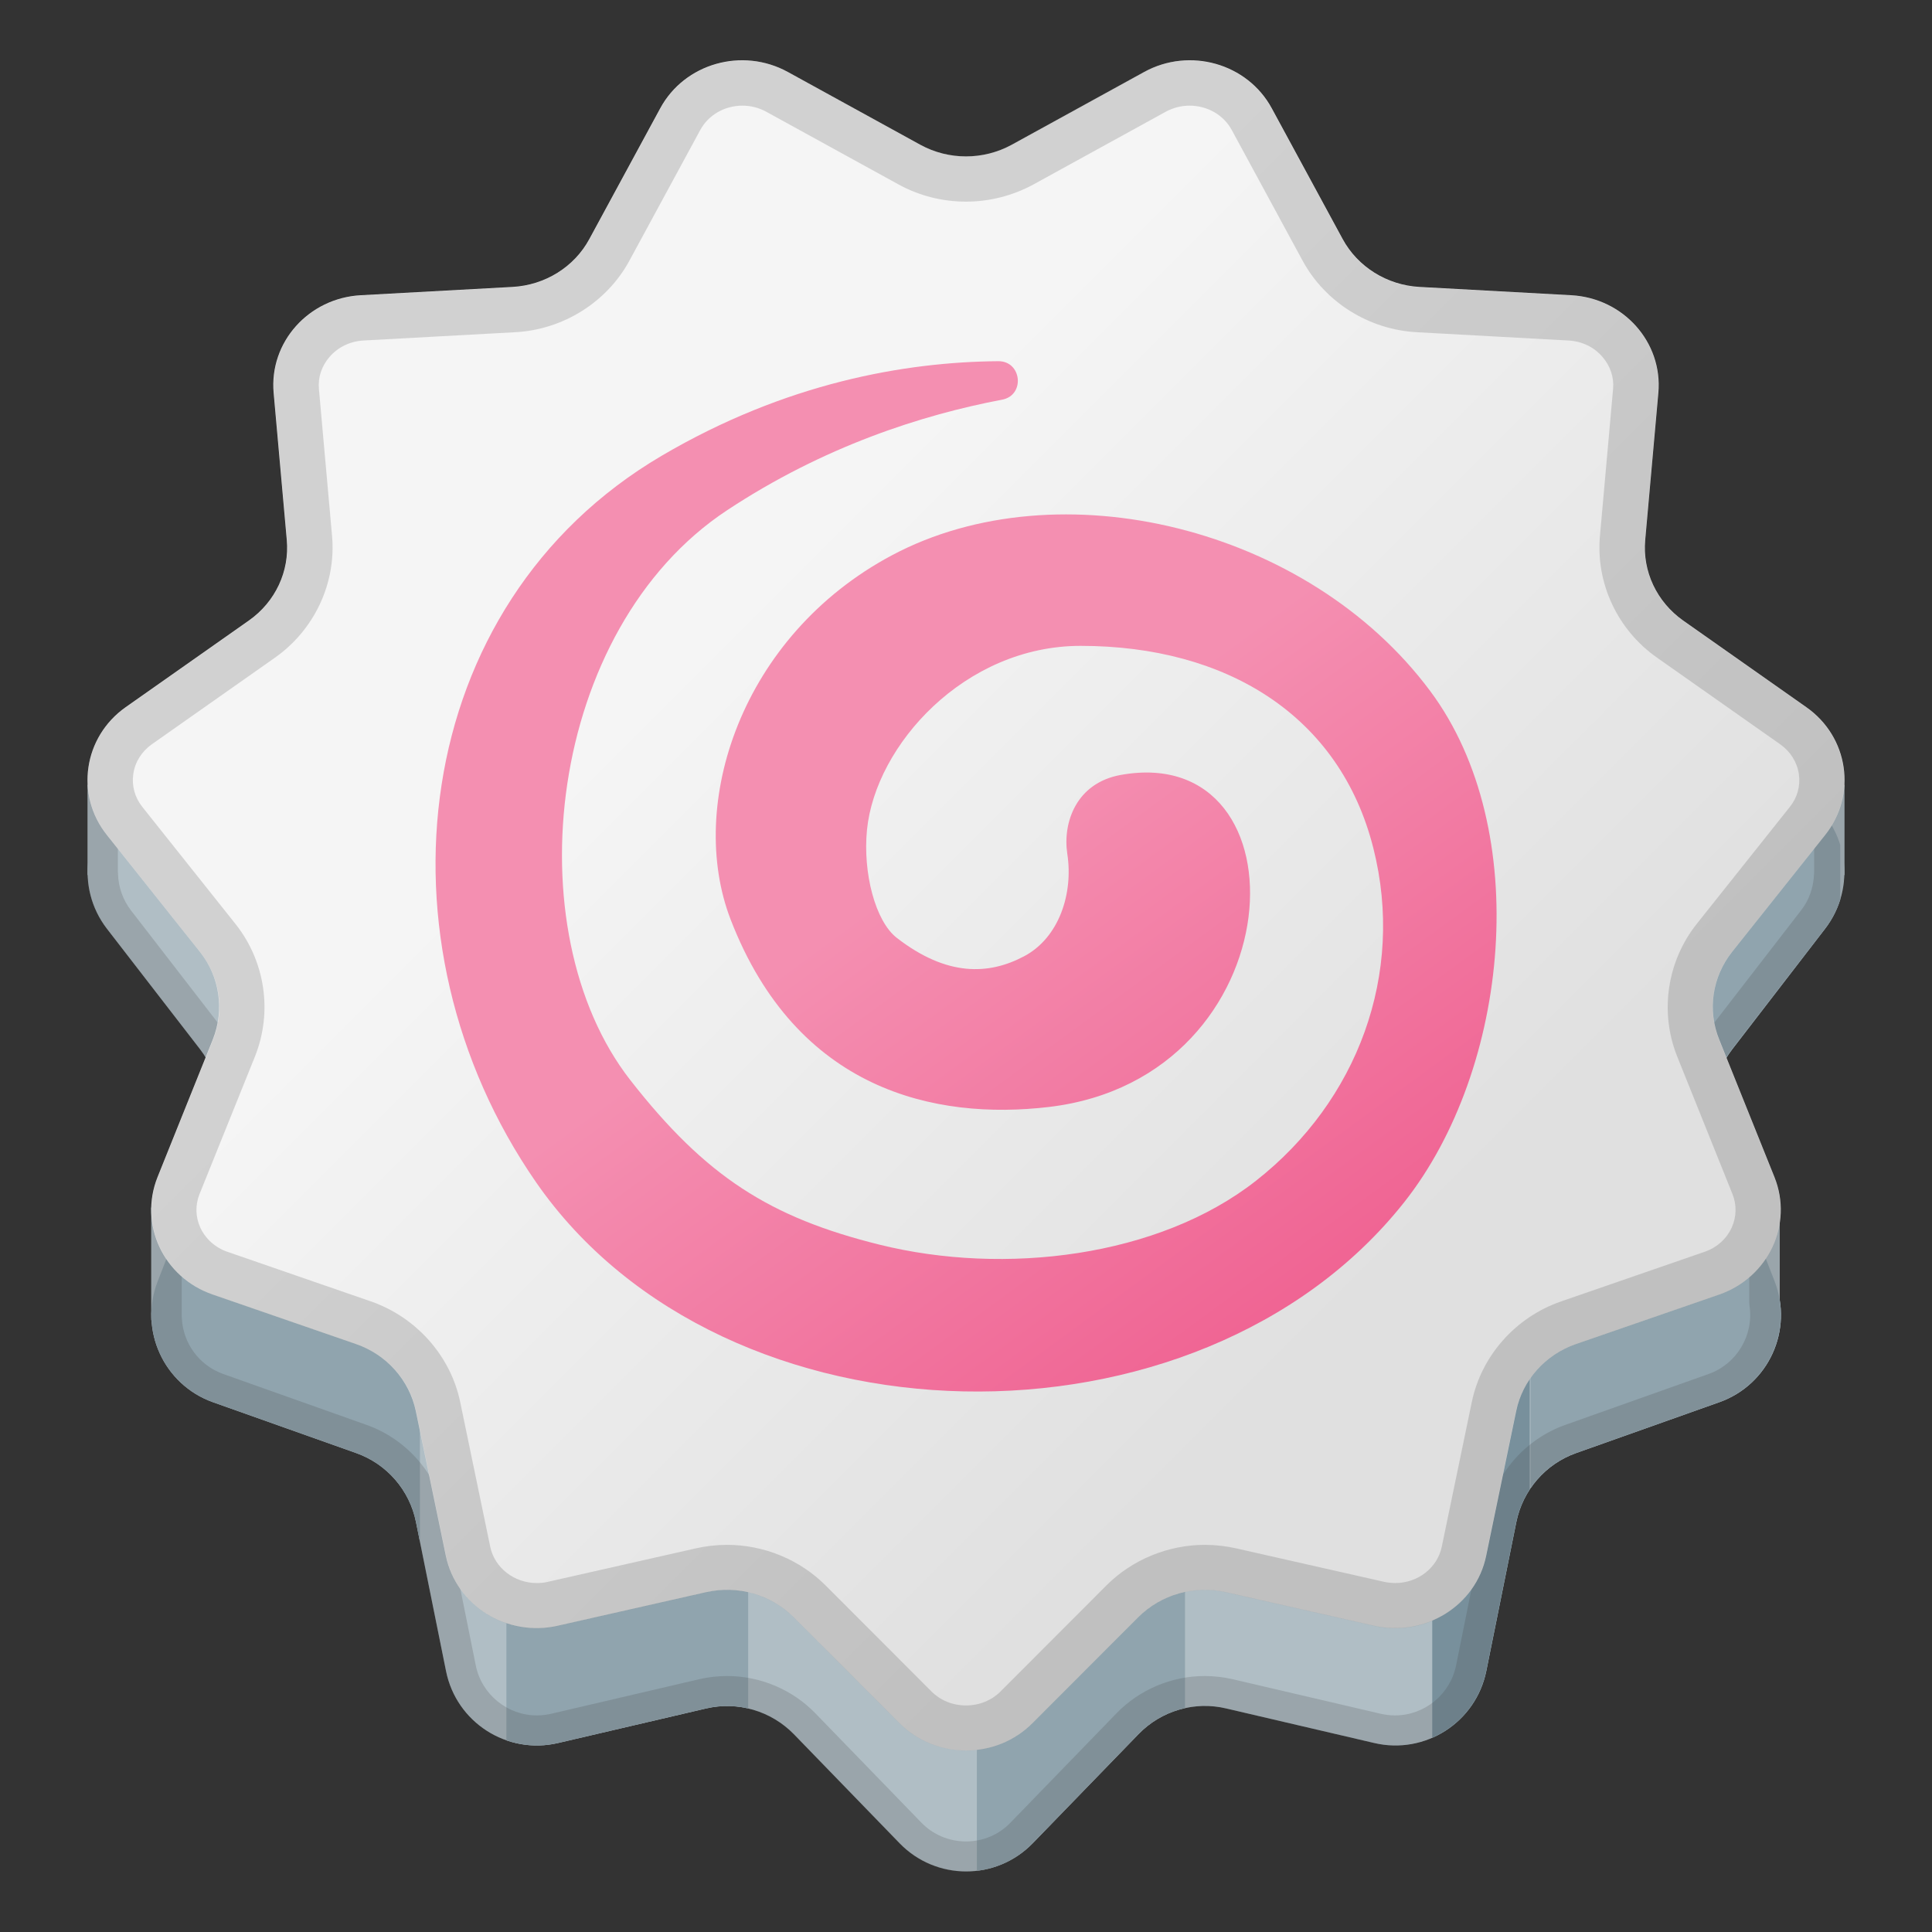 <svg enable-background="new 0 0 128 128" viewBox="0 0 128 128" xmlns="http://www.w3.org/2000/svg" xmlns:xlink="http://www.w3.org/1999/xlink"><rect x="0" y="0" width="128" height="128" fill="#333333" stroke="none"/><path d="m120.91 61.54c2.12-2.74 1.55-6.69-1.25-8.73l-8.16-5.91c-1.75-1.27-2.7-3.36-2.51-5.5l0.01-0.1h-90l0.01 0.1c0.19 2.15-0.77 4.24-2.51 5.5l-8.16 5.91c-2.81 2.03-3.37 5.99-1.25 8.73l6.16 7.97c1.32 1.71 1.65 3.98 0.86 5.99l-3.66 9.38c-1.26 3.23 0.4 6.86 3.66 8.02l9.49 3.37c2.03 0.72 3.54 2.46 3.96 4.57l1.99 9.87c0.68 3.4 4.04 5.56 7.42 4.77l9.81-2.29c2.1-0.49 4.3 0.16 5.81 1.7l7.01 7.23c2.41 2.49 6.4 2.49 8.82 0l7.01-7.23c1.5-1.55 3.71-2.2 5.81-1.7l9.81 2.29c3.37 0.79 6.73-1.37 7.42-4.77l1.99-9.87c0.43-2.11 1.93-3.85 3.96-4.57l9.49-3.37c3.27-1.16 4.92-4.79 3.66-8.02l-3.66-9.38c-0.78-2.01-0.46-4.28 0.86-5.99l6.14-7.97z" fill="#B0BEC5"/><rect x="5.8" y="52" width="3.06" height="5.98" fill="#B0BEC5"/><rect x="119.14" y="52" width="3.06" height="5.98" fill="#B0BEC5"/><rect x="10.02" y="80" width="3.06" height="7.47" fill="#B0BEC5"/><rect x="114.85" y="79.57" width="3.06" height="7.84" fill="#B0BEC5"/><defs><path id="i" d="m120.91 61.54c2.12-2.74 1.55-6.69-1.25-8.73l-8.16-5.91c-1.75-1.27-2.7-3.36-2.51-5.5l0.01-0.1h-90l0.01 0.1c0.19 2.15-0.77 4.24-2.51 5.5l-8.16 5.91c-2.81 2.03-3.37 5.99-1.25 8.73l6.16 7.97c1.32 1.71 1.65 3.98 0.86 5.99l-3.66 9.38c-1.26 3.23 0.4 6.86 3.66 8.02l9.49 3.37c2.03 0.72 3.54 2.46 3.96 4.57l1.99 9.87c0.68 3.4 4.04 5.56 7.42 4.77l9.81-2.29c2.1-0.49 4.3 0.16 5.81 1.7l7.01 7.23c2.41 2.49 6.4 2.49 8.82 0l7.01-7.23c1.5-1.55 3.71-2.2 5.81-1.7l9.81 2.29c3.37 0.79 6.73-1.37 7.42-4.77l1.99-9.87c0.43-2.11 1.93-3.85 3.96-4.57l9.49-3.37c3.27-1.16 4.92-4.79 3.66-8.02l-3.66-9.38c-0.78-2.01-0.46-4.28 0.86-5.99l6.14-7.97z"/></defs><clipPath id="a"><use xlink:href="#i"/></clipPath><rect x="33.55" y="97" width="16.02" height="27.92" clip-path="url(#a)" fill="#90A4AE"/><rect x="10.02" y="76.04" width="17.8" height="27.92" clip-path="url(#a)" fill="#90A4AE"/><rect x="64.72" y="98.59" width="13.79" height="27.92" clip-path="url(#a)" fill="#90A4AE"/><rect x="104.4" y="44.25" width="17.52" height="27.92" clip-path="url(#a)" fill="#90A4AE"/><rect x="94.89" y="83.73" width="6.46" height="33.34" clip-path="url(#a)" fill="#78909C"/><rect x="101.4" y="82.53" width="17.74" height="19.33" clip-path="url(#a)" fill="#90A4AE"/><g opacity=".2"><path d="m107.09 43.3c0.36 2.07 1.51 3.97 3.24 5.22l7.63 5.53c0.35 0.25 0.76 0.38 1.17 0.38 0.31 0 0.62-0.07 0.91-0.22 0.05-0.03 0.1-0.05 0.15-0.08v3.67c0 0.04-0.01 0.08-0.01 0.12-0.03 0.88-0.32 1.71-0.86 2.4l-6.16 7.97c-1.74 2.25-2.18 5.29-1.14 7.94l1.59 4.08c0.3 0.77 1.04 1.27 1.86 1.27h0.42v4.64c0 0.1 0.01 0.2 0.02 0.3 0.29 1.95-0.85 3.85-2.71 4.51l-9.49 3.37c-2.68 0.95-4.69 3.28-5.25 6.06l-1.99 9.87c-0.39 1.93-2.09 3.32-4.05 3.32-0.32 0-0.64-0.04-0.95-0.11l-9.81-2.29c-0.61-0.14-1.23-0.21-1.85-0.21-2.19 0-4.32 0.9-5.84 2.47l-7.01 7.23c-0.77 0.81-1.83 1.26-2.96 1.26s-2.19-0.45-2.97-1.26l-7.01-7.23c-1.52-1.57-3.65-2.47-5.84-2.47-0.62 0-1.25 0.07-1.85 0.21l-9.81 2.29c-0.31 0.07-0.63 0.11-0.95 0.11-1.96 0-3.67-1.4-4.05-3.32l-1.99-9.87c-0.56-2.79-2.57-5.11-5.25-6.06l-9.49-3.37c-1.57-0.56-2.65-2-2.74-3.67 0-0.03 0-0.06-0.01-0.09v-5.27h0.32c0.82 0 1.56-0.51 1.86-1.27l1.76-4.5c1.03-2.65 0.6-5.69-1.14-7.94l-6.16-7.97c-0.53-0.69-0.83-1.52-0.86-2.4 0-0.04 0-0.08-0.01-0.12v-3.67c0.05 0.03 0.1 0.06 0.15 0.08 0.29 0.15 0.6 0.22 0.91 0.22 0.41 0 0.83-0.13 1.17-0.38l7.63-5.53c1.73-1.26 2.89-3.15 3.24-5.22h86.18m1.91-2h-90l0.01 0.1c0.19 2.15-0.77 4.24-2.51 5.5l-7.63 5.53v-0.43h-3.07v5.98h0.01c0.04 1.25 0.45 2.49 1.27 3.56l6.16 7.97c1.32 1.71 1.65 3.98 0.86 5.99l-1.75 4.5h-2.32v7.28 0.06 0.13h0.01c0.14 2.39 1.67 4.58 4.07 5.43l9.49 3.37c2.03 0.72 3.54 2.46 3.96 4.57l1.99 9.87c0.59 2.92 3.16 4.93 6.01 4.93 0.46 0 0.93-0.05 1.4-0.16l9.81-2.29c0.46-0.11 0.93-0.16 1.4-0.16 1.64 0 3.24 0.66 4.41 1.87l7.01 7.23c1.21 1.25 2.81 1.87 4.41 1.87s3.2-0.62 4.41-1.87l7.01-7.23c1.17-1.21 2.77-1.87 4.41-1.87 0.47 0 0.93 0.05 1.4 0.16l9.81 2.29c0.47 0.11 0.94 0.16 1.4 0.16 2.86 0 5.42-2.01 6.01-4.93l1.99-9.87c0.43-2.11 1.93-3.85 3.96-4.57l9.49-3.37c2.82-1 4.44-3.85 4.01-6.69v-6.64h-2.42l-1.59-4.08c-0.78-2.01-0.46-4.28 0.86-5.99l6.16-7.97c0.82-1.06 1.24-2.31 1.27-3.56h0.01v-5.97h-3.06v0.44l-7.63-5.53c-1.75-1.27-2.7-3.36-2.51-5.5l0.01-0.11z" fill="#434343"/></g><linearGradient id="b" x1="29.763" x2="105.01" y1="23.817" y2="99.061" gradientUnits="userSpaceOnUse"><stop stop-color="#F5F5F5" offset=".234"/><stop stop-color="#E0E0E0" offset=".816"/></linearGradient><path d="m67.03 9.59 8.77-4.82c3.02-1.66 6.85-0.57 8.46 2.41l4.69 8.65c1 1.85 2.94 3.06 5.09 3.18l10.06 0.55c3.46 0.19 6.07 3.12 5.77 6.47l-0.87 9.74c-0.19 2.09 0.77 4.11 2.51 5.34l8.16 5.74c2.81 1.97 3.37 5.81 1.25 8.47l-6.16 7.74c-1.32 1.66-1.65 3.86-0.86 5.81l3.66 9.11c1.26 3.13-0.4 6.66-3.66 7.79l-9.49 3.28c-2.03 0.7-3.54 2.39-3.96 4.44l-1.99 9.59c-0.68 3.3-4.04 5.39-7.42 4.63l-9.81-2.22c-2.1-0.48-4.3 0.15-5.81 1.65l-7.01 7.02c-2.41 2.42-6.4 2.42-8.82 0l-7.01-7.02c-1.5-1.5-3.71-2.13-5.81-1.65l-9.81 2.22c-3.37 0.77-6.73-1.33-7.42-4.63l-1.99-9.59c-0.43-2.05-1.93-3.74-3.96-4.44l-9.49-3.28c-3.27-1.13-4.92-4.65-3.66-7.79l3.66-9.11c0.78-1.95 0.46-4.16-0.86-5.81l-6.16-7.74c-2.12-2.66-1.55-6.5 1.25-8.47l8.16-5.74c1.75-1.23 2.7-3.26 2.51-5.34l-0.87-9.74c-0.3-3.35 2.31-6.28 5.77-6.47l10.06-0.55c2.15-0.12 4.09-1.32 5.09-3.18l4.69-8.65c1.61-2.98 5.44-4.07 8.46-2.41l8.77 4.82c1.88 1.03 4.18 1.03 6.06 0z" fill="url(#b)"/><linearGradient id="p" x1="50.627" x2="102.93" y1="42.25" y2="113.7" gradientUnits="userSpaceOnUse"><stop stop-color="#F48FB1" offset=".208"/><stop stop-color="#EC407A" offset="1"/></linearGradient><path d="m67.86 63.35c-2.35 1.25-5.12 1.36-8.44-1.21-1.44-1.11-2.26-4.34-1.98-7.16 0.56-5.61 6.47-12.19 14.15-12.19 9.67 0 17.19 4.62 19.4 13.41 2.1 8.33-1.05 16.75-7.78 22.03-6.45 5.06-16.66 6.29-24.95 4.23-7.25-1.8-11.5-4.5-16.5-10.9-7.74-9.91-5.53-29.87 6.42-37.76 6.39-4.22 12.88-6.31 18.21-7.32 1.54-0.29 1.31-2.56-0.25-2.55-6.18 0.05-14.08 1.43-22.31 6.27-16.76 9.86-19.33 32.21-8.32 48.12 12.46 17.99 43.92 18.54 57.53 1.32 6.97-8.82 8.56-24.66 1.72-33.85-8.09-10.88-24.63-14.88-35.67-9-10 5.33-13.62 16.53-10.68 24.14 4.37 11.3 13.53 13.3 21.08 12.41 16.4-1.94 17.28-24.24 4.77-22-2.96 0.53-3.86 3.16-3.55 5.22 0.41 2.63-0.54 5.56-2.85 6.79z" fill="url(#p)"/><g opacity=".2"><path d="m78.81 7c1.19 0 2.26 0.62 2.8 1.62l4.69 8.65c1.49 2.75 4.39 4.57 7.56 4.74l10.06 0.55c0.89 0.05 1.69 0.43 2.25 1.09 0.52 0.6 0.77 1.35 0.7 2.12l-0.87 9.74c-0.28 3.14 1.17 6.23 3.78 8.06l8.16 5.74c0.68 0.48 1.12 1.18 1.24 1.98 0.11 0.78-0.1 1.55-0.6 2.17l-6.16 7.74c-1.98 2.49-2.48 5.86-1.3 8.8l3.66 9.11c0.29 0.72 0.27 1.51-0.05 2.22-0.35 0.76-0.99 1.33-1.81 1.61l-9.49 3.28c-3.01 1.04-5.28 3.59-5.92 6.67l-1.99 9.59c-0.29 1.39-1.58 2.4-3.08 2.4-0.25 0-0.5-0.03-0.74-0.08l-9.81-2.22c-0.68-0.15-1.37-0.23-2.06-0.23-2.44 0-4.82 0.98-6.53 2.69l-7.01 7.02c-0.6 0.6-1.41 0.93-2.29 0.93s-1.69-0.33-2.29-0.93l-7.01-7.02c-1.71-1.71-4.09-2.69-6.53-2.69-0.69 0-1.39 0.08-2.06 0.23l-9.81 2.22c-0.24 0.06-0.49 0.08-0.74 0.08-1.49 0-2.79-1.01-3.08-2.4l-1.99-9.59c-0.64-3.07-2.91-5.62-5.92-6.67l-9.49-3.28c-0.82-0.28-1.46-0.86-1.81-1.61-0.32-0.71-0.34-1.5-0.05-2.22l3.67-9.11c1.18-2.94 0.69-6.31-1.3-8.8l-6.16-7.74c-0.5-0.63-0.71-1.4-0.6-2.17 0.11-0.79 0.55-1.5 1.23-1.98l8.16-5.74c2.61-1.84 4.06-4.93 3.78-8.06l-0.87-9.74c-0.07-0.77 0.18-1.52 0.7-2.12 0.56-0.65 1.36-1.04 2.25-1.09l10.06-0.55c3.17-0.17 6.07-1.99 7.56-4.74l4.69-8.65c0.54-1 1.61-1.62 2.8-1.62 0.56 0 1.09 0.14 1.57 0.4l8.77 4.82c1.36 0.75 2.91 1.14 4.47 1.14s3.11-0.4 4.47-1.14l8.77-4.82c0.48-0.26 1.02-0.4 1.57-0.4m0-3c-1.02 0-2.06 0.25-3.02 0.77l-8.77 4.82c-0.94 0.52-1.98 0.77-3.03 0.77-1.04 0-2.09-0.26-3.03-0.77l-8.77-4.82c-0.94-0.52-1.98-0.77-3-0.77-2.2 0-4.34 1.15-5.44 3.19l-4.69 8.65c-1 1.85-2.94 3.06-5.09 3.18l-10.06 0.55c-3.46 0.19-6.07 3.12-5.77 6.47l0.87 9.74c0.19 2.09-0.77 4.11-2.51 5.34l-8.16 5.74c-2.81 1.97-3.37 5.81-1.25 8.47l6.16 7.74c1.32 1.66 1.65 3.86 0.86 5.81l-3.66 9.11c-1.26 3.13 0.4 6.66 3.66 7.79l9.49 3.28c2.03 0.7 3.54 2.39 3.96 4.44l1.99 9.59c0.59 2.84 3.16 4.79 6.01 4.79 0.46 0 0.93-0.05 1.4-0.16l9.81-2.22c0.46-0.11 0.93-0.16 1.4-0.16 1.64 0 3.24 0.64 4.41 1.81l7.01 7.02c1.21 1.21 2.81 1.81 4.41 1.81s3.2-0.6 4.41-1.81l7.01-7.02c1.17-1.17 2.77-1.81 4.41-1.81 0.46 0 0.93 0.05 1.4 0.16l9.81 2.22c0.47 0.11 0.94 0.16 1.4 0.16 2.86 0 5.42-1.95 6.01-4.79l1.99-9.59c0.43-2.05 1.93-3.74 3.96-4.44l9.49-3.28c3.27-1.13 4.92-4.65 3.66-7.79l-3.66-9.11c-0.78-1.95-0.46-4.16 0.86-5.81l6.16-7.74c2.12-2.66 1.55-6.5-1.25-8.47l-8.16-5.74c-1.75-1.23-2.7-3.26-2.51-5.34l0.87-9.74c0.3-3.35-2.31-6.28-5.77-6.47l-10.06-0.55c-2.15-0.12-4.09-1.32-5.09-3.18l-4.69-8.65c-1.1-2.04-3.24-3.19-5.44-3.19z" fill="#434343"/></g><g display="none"><g display="inline"><g opacity=".6"><circle cx="64" cy="199.38" r="28" fill="none" opacity=".61" stroke="#010101" stroke-miterlimit="10" stroke-width=".263"/><line x1="84" x2="84" y1="135.38" y2="263.38" fill="none" opacity=".61" stroke="#010101" stroke-miterlimit="10" stroke-width=".25"/><line x1="44" x2="44" y1="135.38" y2="263.38" fill="none" opacity=".61" stroke="#010101" stroke-miterlimit="10" stroke-width=".25"/><line x1="64" x2="64" y1="135.38" y2="263.38" fill="none" opacity=".61" stroke="#010101" stroke-miterlimit="10" stroke-width=".25"/><line x1="128" y1="199.38" y2="199.38" fill="none" opacity=".61" stroke="#010101" stroke-miterlimit="10" stroke-width=".25"/><line x1="128" y1="179.38" y2="179.38" fill="none" opacity=".61" stroke="#010101" stroke-miterlimit="10" stroke-width=".25"/><line x1="128" y1="219.13" y2="219.13" fill="none" opacity=".61" stroke="#010101" stroke-miterlimit="10" stroke-width=".25"/><line x1="128" y1="263.38" y2="135.38" fill="none" opacity=".61" stroke="#010101" stroke-miterlimit="10" stroke-width=".25"/><line x2="128" y1="263.38" y2="135.38" fill="none" opacity=".61" stroke="#010101" stroke-miterlimit="10" stroke-width=".25"/><g opacity=".61"><path d="m64 139.64c32.94 0 59.74 26.8 59.74 59.74s-26.8 59.75-59.74 59.75-59.74-26.8-59.74-59.74 26.8-59.75 59.74-59.75m0-0.26c-33.14 0-60 26.86-60 60s26.86 60 60 60 60-26.86 60-60-26.86-60-60-60z" fill="#010101"/></g><path d="m107.97 251.35h-87.94c-4.42 0-8.03-3.61-8.03-8.03v-87.91c0-4.42 3.61-8.03 8.03-8.03h87.94c4.42 0 8.03 3.61 8.03 8.03v87.91c0 4.42-3.61 8.03-8.03 8.03z" fill="none" opacity=".61" stroke="#010101" stroke-miterlimit="10" stroke-width=".258"/><path d="m100 259.38h-72c-4.4 0-8-3.6-8-8v-104c0-4.4 3.6-8 8-8h72c4.4 0 8 3.6 8 8v104c0 4.4-3.6 8-8 8z" fill="none" opacity=".61" stroke="#010101" stroke-miterlimit="10" stroke-width=".263"/><path d="m113.77 243.38h-99.54c-5.63 0-10.23-4.6-10.23-10.23v-67.48c0-5.63 4.6-10.23 10.23-10.23h99.54c5.63 0 10.23 4.6 10.23 10.23v67.48c0 5.63-4.6 10.23-10.23 10.23z" fill="none" opacity=".61" stroke="#010101" stroke-miterlimit="10" stroke-width=".263"/></g><g opacity=".2"><defs><rect id="g" y="135.38" width="128" height="128" opacity=".2"/></defs><clipPath id="o"><use xlink:href="#g"/></clipPath><g clip-path="url(#o)"><g fill="none" stroke="#010101" stroke-miterlimit="10" stroke-width=".25"><line x1="-28" x2="-28" y1="295.38" y2="103.38"/><line x1="-24" x2="-24" y1="295.38" y2="103.38"/><line x1="-20" x2="-20" y1="295.38" y2="103.38"/><line x1="-16" x2="-16" y1="295.38" y2="103.38"/><line x1="-12" x2="-12" y1="295.38" y2="103.38"/><line x1="-8" x2="-8" y1="295.38" y2="103.38"/><line x1="-4" x2="-4" y1="295.38" y2="103.38"/><line y1="295.38" y2="103.38"/><line x1="4" x2="4" y1="295.38" y2="103.38"/><line x1="8" x2="8" y1="295.38" y2="103.38"/><line x1="12" x2="12" y1="295.38" y2="103.38"/><line x1="16" x2="16" y1="295.38" y2="103.38"/><line x1="20" x2="20" y1="295.38" y2="103.38"/><line x1="24" x2="24" y1="295.38" y2="103.38"/><line x1="28" x2="28" y1="295.38" y2="103.38"/><line x1="32" x2="32" y1="295.38" y2="103.38"/><line x1="36" x2="36" y1="295.38" y2="103.38"/><line x1="40" x2="40" y1="295.38" y2="103.38"/><line x1="44" x2="44" y1="295.38" y2="103.38"/><line x1="48" x2="48" y1="295.38" y2="103.38"/><line x1="52" x2="52" y1="295.38" y2="103.38"/><line x1="56" x2="56" y1="295.38" y2="103.38"/><line x1="60" x2="60" y1="295.38" y2="103.38"/><line x1="64" x2="64" y1="295.38" y2="103.38"/><line x1="68" x2="68" y1="295.38" y2="103.38"/><line x1="72" x2="72" y1="295.38" y2="103.38"/><line x1="76" x2="76" y1="295.38" y2="103.38"/><line x1="80" x2="80" y1="295.38" y2="103.38"/><line x1="84" x2="84" y1="295.38" y2="103.38"/><line x1="88" x2="88" y1="295.38" y2="103.38"/><line x1="92" x2="92" y1="295.38" y2="103.38"/><line x1="96" x2="96" y1="295.38" y2="103.38"/><line x1="100" x2="100" y1="295.38" y2="103.38"/><line x1="104" x2="104" y1="295.38" y2="103.38"/><line x1="108" x2="108" y1="295.38" y2="103.38"/><line x1="112" x2="112" y1="295.38" y2="103.38"/><line x1="116" x2="116" y1="295.38" y2="103.38"/><line x1="120" x2="120" y1="295.38" y2="103.38"/><line x1="124" x2="124" y1="295.38" y2="103.38"/><line x1="128" x2="128" y1="295.38" y2="103.38"/><line x1="132" x2="132" y1="295.38" y2="103.38"/><line x1="136" x2="136" y1="295.38" y2="103.38"/><line x1="137" x2="137" y1="301.43" y2="109.43"/><line x1="144" x2="144" y1="295.38" y2="103.38"/><line x1="148" x2="148" y1="295.38" y2="103.38"/><line x1="152" x2="152" y1="295.38" y2="103.38"/><line x1="156" x2="156" y1="295.38" y2="103.38"/></g><g fill="none" stroke="#010101" stroke-miterlimit="10" stroke-width=".25"><line x1="-32" x2="160" y1="107.38" y2="107.38"/><line x1="-32" x2="160" y1="111.38" y2="111.38"/><line x1="-32" x2="160" y1="115.38" y2="115.38"/><line x1="-32" x2="160" y1="119.38" y2="119.38"/><line x1="-32" x2="160" y1="123.38" y2="123.38"/><line x1="-32" x2="160" y1="127.38" y2="127.38"/><line x1="-32" x2="160" y1="131.38" y2="131.38"/><line x1="-32" x2="160" y1="135.38" y2="135.38"/><line x1="-32" x2="160" y1="139.38" y2="139.38"/><line x1="-32" x2="160" y1="143.38" y2="143.38"/><line x1="-32" x2="160" y1="147.38" y2="147.38"/><line x1="-32" x2="160" y1="151.38" y2="151.38"/><line x1="-32" x2="160" y1="155.38" y2="155.38"/><line x1="-32" x2="160" y1="159.38" y2="159.38"/><line x1="-32" x2="160" y1="163.38" y2="163.38"/><line x1="-32" x2="160" y1="167.38" y2="167.38"/><line x1="-32" x2="160" y1="171.38" y2="171.38"/><line x1="-32" x2="160" y1="175.38" y2="175.38"/><line x1="-32" x2="160" y1="179.38" y2="179.38"/><line x1="-32" x2="160" y1="183.38" y2="183.38"/><line x1="-32" x2="160" y1="187.38" y2="187.38"/><line x1="-32" x2="160" y1="191.38" y2="191.38"/><line x1="-32" x2="160" y1="195.38" y2="195.38"/><line x1="-32" x2="160" y1="199.38" y2="199.38"/><line x1="-32" x2="160" y1="203.38" y2="203.38"/><line x1="-32" x2="160" y1="207.38" y2="207.38"/><line x1="-32" x2="160" y1="211.38" y2="211.38"/><line x1="-32" x2="160" y1="215.38" y2="215.38"/><line x1="-32" x2="160" y1="219.38" y2="219.38"/><line x1="-32" x2="160" y1="223.38" y2="223.38"/><line x1="-32" x2="160" y1="227.38" y2="227.38"/><line x1="-32" x2="160" y1="231.38" y2="231.38"/><line x1="-32" x2="160" y1="235.38" y2="235.38"/><line x1="-32" x2="160" y1="239.38" y2="239.38"/><line x1="-32" x2="160" y1="243.38" y2="243.38"/><line x1="-32" x2="160" y1="247.38" y2="247.38"/><line x1="-32" x2="160" y1="251.38" y2="251.38"/><line x1="-32" x2="160" y1="255.38" y2="255.38"/><line x1="-32" x2="160" y1="259.38" y2="259.38"/><line x1="-32" x2="160" y1="263.38" y2="263.38"/><line x1="-32" x2="160" y1="267.38" y2="267.38"/><line x1="-32" x2="160" y1="271.38" y2="271.38"/><line x1="-32" x2="160" y1="275.38" y2="275.38"/><line x1="-32" x2="160" y1="279.38" y2="279.38"/><line x1="-32" x2="160" y1="283.38" y2="283.38"/><line x1="-32" x2="160" y1="287.38" y2="287.38"/><line x1="-32" x2="160" y1="291.38" y2="291.38"/></g><path d="m159.75 103.63v191.5h-191.5v-191.5h191.5m0.25-0.25h-192v192h192v-192z" fill="#010101"/></g></g><g fill="#EF4438"><rect y="135.38" width="4" height="128" opacity=".3"/><rect x="124" y="135.38" width="4" height="128" opacity=".3"/><rect transform="matrix(-1.837e-16 1 -1 -1.837e-16 201.38 73.383)" x="62" y="77.38" width="4" height="120" opacity=".3"/><rect transform="matrix(-1.837e-16 1 -1 -1.837e-16 325.38 197.38)" x="62" y="201.38" width="4" height="120" opacity=".3"/></g></g><g display="inline"><g opacity=".6"><circle cx="64" cy="64" r="28" fill="none" opacity=".61" stroke="#010101" stroke-miterlimit="10" stroke-width=".263"/><line x1="84" x2="84" y2="128" fill="none" opacity=".61" stroke="#010101" stroke-miterlimit="10" stroke-width=".25"/><line x1="44" x2="44" y2="128" fill="none" opacity=".61" stroke="#010101" stroke-miterlimit="10" stroke-width=".25"/><line x1="64" x2="64" y2="128" fill="none" opacity=".61" stroke="#010101" stroke-miterlimit="10" stroke-width=".25"/><line x1="128" y1="64" y2="64" fill="none" opacity=".61" stroke="#010101" stroke-miterlimit="10" stroke-width=".25"/><line x1="128" y1="44" y2="44" fill="none" opacity=".61" stroke="#010101" stroke-miterlimit="10" stroke-width=".25"/><line x1="128" y1="83.75" y2="83.75" fill="none" opacity=".61" stroke="#010101" stroke-miterlimit="10" stroke-width=".25"/><line x1="128" y1="128" fill="none" opacity=".61" stroke="#010101" stroke-miterlimit="10" stroke-width=".25"/><line x2="128" y1="128" fill="none" opacity=".61" stroke="#010101" stroke-miterlimit="10" stroke-width=".25"/><g opacity=".61"><path d="M64,4.26c32.94,0,59.74,26.8,59.74,59.74S96.94,123.74,64,123.74S4.26,96.94,4.26,64 S31.06,4.26,64,4.26 M64,4C30.86,4,4,30.86,4,64s26.86,60,60,60s60-26.86,60-60S97.14,4,64,4L64,4z" fill="#010101"/></g><path d="m107.97 115.97h-87.94c-4.42 0-8.03-3.61-8.03-8.03v-87.91c0-4.42 3.61-8.03 8.03-8.03h87.94c4.42 0 8.03 3.61 8.03 8.03v87.91c0 4.42-3.61 8.03-8.03 8.03z" fill="none" opacity=".61" stroke="#010101" stroke-miterlimit="10" stroke-width=".258"/><path d="m100 124h-72c-4.4 0-8-3.6-8-8v-104c0-4.4 3.6-8 8-8h72c4.4 0 8 3.6 8 8v104c0 4.4-3.6 8-8 8z" fill="none" opacity=".61" stroke="#010101" stroke-miterlimit="10" stroke-width=".263"/><path d="M113.77,108H14.23 C8.6,108,4,103.4,4,97.77V30.28c0-5.63,4.6-10.23,10.23-10.23h99.54c5.63,0,10.23,4.6,10.23,10.23v67.48 C124,103.4,119.4,108,113.77,108z" fill="none" opacity=".61" stroke="#010101" stroke-miterlimit="10" stroke-width=".263"/></g><g opacity=".2"><defs><rect id="h" width="128" height="128" opacity=".2"/></defs><clipPath id="n"><use xlink:href="#h"/></clipPath><g clip-path="url(#n)"><g fill="none" stroke="#010101" stroke-miterlimit="10" stroke-width=".25"><line x1="-28" x2="-28" y1="160" y2="-32"/><line x1="-24" x2="-24" y1="160" y2="-32"/><line x1="-20" x2="-20" y1="160" y2="-32"/><line x1="-16" x2="-16" y1="160" y2="-32"/><line x1="-12" x2="-12" y1="160" y2="-32"/><line x1="-8" x2="-8" y1="160" y2="-32"/><line x1="-4" x2="-4" y1="160" y2="-32"/><line y1="160" y2="-32"/><line x1="4" x2="4" y1="160" y2="-32"/><line x1="8" x2="8" y1="160" y2="-32"/><line x1="12" x2="12" y1="160" y2="-32"/><line x1="16" x2="16" y1="160" y2="-32"/><line x1="20" x2="20" y1="160" y2="-32"/><line x1="24" x2="24" y1="160" y2="-32"/><line x1="28" x2="28" y1="160" y2="-32"/><line x1="32" x2="32" y1="160" y2="-32"/><line x1="36" x2="36" y1="160" y2="-32"/><line x1="40" x2="40" y1="160" y2="-32"/><line x1="44" x2="44" y1="160" y2="-32"/><line x1="48" x2="48" y1="160" y2="-32"/><line x1="52" x2="52" y1="160" y2="-32"/><line x1="56" x2="56" y1="160" y2="-32"/><line x1="60" x2="60" y1="160" y2="-32"/><line x1="64" x2="64" y1="160" y2="-32"/><line x1="68" x2="68" y1="160" y2="-32"/><line x1="72" x2="72" y1="160" y2="-32"/><line x1="76" x2="76" y1="160" y2="-32"/><line x1="80" x2="80" y1="160" y2="-32"/><line x1="84" x2="84" y1="160" y2="-32"/><line x1="88" x2="88" y1="160" y2="-32"/><line x1="92" x2="92" y1="160" y2="-32"/><line x1="96" x2="96" y1="160" y2="-32"/><line x1="100" x2="100" y1="160" y2="-32"/><line x1="104" x2="104" y1="160" y2="-32"/><line x1="108" x2="108" y1="160" y2="-32"/><line x1="112" x2="112" y1="160" y2="-32"/><line x1="116" x2="116" y1="160" y2="-32"/><line x1="120" x2="120" y1="160" y2="-32"/><line x1="124" x2="124" y1="160" y2="-32"/><line x1="128" x2="128" y1="160" y2="-32"/><line x1="132" x2="132" y1="160" y2="-32"/><line x1="136" x2="136" y1="160" y2="-32"/><line x1="137" x2="137" y1="166.05" y2="-25.95"/><line x1="144" x2="144" y1="160" y2="-32"/><line x1="148" x2="148" y1="160" y2="-32"/><line x1="152" x2="152" y1="160" y2="-32"/><line x1="156" x2="156" y1="160" y2="-32"/></g><g fill="none" stroke="#010101" stroke-miterlimit="10" stroke-width=".25"><line x1="-32" x2="160" y1="-28" y2="-28"/><line x1="-32" x2="160" y1="-24" y2="-24"/><line x1="-32" x2="160" y1="-20" y2="-20"/><line x1="-32" x2="160" y1="-16" y2="-16"/><line x1="-32" x2="160" y1="-12" y2="-12"/><line x1="-32" x2="160" y1="-8" y2="-8"/><line x1="-32" x2="160" y1="-4" y2="-4"/><line x1="-32" x2="160"/><line x1="-32" x2="160" y1="4" y2="4"/><line x1="-32" x2="160" y1="8" y2="8"/><line x1="-32" x2="160" y1="12" y2="12"/><line x1="-32" x2="160" y1="16" y2="16"/><line x1="-32" x2="160" y1="20" y2="20"/><line x1="-32" x2="160" y1="24" y2="24"/><line x1="-32" x2="160" y1="28" y2="28"/><line x1="-32" x2="160" y1="32" y2="32"/><line x1="-32" x2="160" y1="36" y2="36"/><line x1="-32" x2="160" y1="40" y2="40"/><line x1="-32" x2="160" y1="44" y2="44"/><line x1="-32" x2="160" y1="48" y2="48"/><line x1="-32" x2="160" y1="52" y2="52"/><line x1="-32" x2="160" y1="56" y2="56"/><line x1="-32" x2="160" y1="60" y2="60"/><line x1="-32" x2="160" y1="64" y2="64"/><line x1="-32" x2="160" y1="68" y2="68"/><line x1="-32" x2="160" y1="72" y2="72"/><line x1="-32" x2="160" y1="76" y2="76"/><line x1="-32" x2="160" y1="80" y2="80"/><line x1="-32" x2="160" y1="84" y2="84"/><line x1="-32" x2="160" y1="88" y2="88"/><line x1="-32" x2="160" y1="92" y2="92"/><line x1="-32" x2="160" y1="96" y2="96"/><line x1="-32" x2="160" y1="100" y2="100"/><line x1="-32" x2="160" y1="104" y2="104"/><line x1="-32" x2="160" y1="108" y2="108"/><line x1="-32" x2="160" y1="112" y2="112"/><line x1="-32" x2="160" y1="116" y2="116"/><line x1="-32" x2="160" y1="120" y2="120"/><line x1="-32" x2="160" y1="124" y2="124"/><line x1="-32" x2="160" y1="128" y2="128"/><line x1="-32" x2="160" y1="132" y2="132"/><line x1="-32" x2="160" y1="136" y2="136"/><line x1="-32" x2="160" y1="140" y2="140"/><line x1="-32" x2="160" y1="144" y2="144"/><line x1="-32" x2="160" y1="148" y2="148"/><line x1="-32" x2="160" y1="152" y2="152"/><line x1="-32" x2="160" y1="156" y2="156"/></g><path d="m159.75-31.75v191.5h-191.5v-191.5h191.5m0.25-0.25h-192v192h192v-192z" fill="#010101"/></g></g><g fill="#EF4438"><rect width="4" height="128" opacity=".3"/><rect x="124" width="4" height="128" opacity=".3"/><rect transform="matrix(-1.837e-16 1 -1 -1.837e-16 66 -62)" x="62" y="-58" width="4" height="120" opacity=".3"/><rect transform="matrix(-1.837e-16 1 -1 -1.837e-16 190 62)" x="62" y="66" width="4" height="120" opacity=".3"/></g></g><g display="inline"><g opacity=".6"><circle cx="64" cy="-69.37" r="28" fill="none" opacity=".61" stroke="#010101" stroke-miterlimit="10" stroke-width=".263"/><line x1="84" x2="84" y1="-133.37" y2="-5.37" fill="none" opacity=".61" stroke="#010101" stroke-miterlimit="10" stroke-width=".25"/><line x1="44" x2="44" y1="-133.37" y2="-5.37" fill="none" opacity=".61" stroke="#010101" stroke-miterlimit="10" stroke-width=".25"/><line x1="64" x2="64" y1="-133.37" y2="-5.37" fill="none" opacity=".61" stroke="#010101" stroke-miterlimit="10" stroke-width=".25"/><line x1="128" y1="-69.37" y2="-69.37" fill="none" opacity=".61" stroke="#010101" stroke-miterlimit="10" stroke-width=".25"/><line x1="128" y1="-89.37" y2="-89.37" fill="none" opacity=".61" stroke="#010101" stroke-miterlimit="10" stroke-width=".25"/><line x1="128" y1="-49.62" y2="-49.62" fill="none" opacity=".61" stroke="#010101" stroke-miterlimit="10" stroke-width=".25"/><line x1="128" y1="-5.37" y2="-133.37" fill="none" opacity=".61" stroke="#010101" stroke-miterlimit="10" stroke-width=".25"/><line x2="128" y1="-5.37" y2="-133.37" fill="none" opacity=".61" stroke="#010101" stroke-miterlimit="10" stroke-width=".25"/><g opacity=".61"><path d="m64-129.12c32.94 0 59.74 26.8 59.74 59.74s-26.8 59.75-59.74 59.75-59.74-26.8-59.74-59.74 26.8-59.75 59.74-59.75m0-0.25c-33.14 0-60 26.86-60 60s26.86 60 60 60 60-26.86 60-60-26.86-60-60-60z" fill="#010101"/></g><path d="m107.97-17.4h-87.94c-4.42 0-8.03-3.61-8.03-8.03v-87.91c0-4.42 3.61-8.03 8.03-8.03h87.94c4.42 0 8.03 3.61 8.03 8.03v87.91c0 4.41-3.61 8.03-8.03 8.03z" fill="none" opacity=".61" stroke="#010101" stroke-miterlimit="10" stroke-width=".258"/><path d="m100-9.37h-72c-4.4 0-8-3.6-8-8v-104c0-4.4 3.6-8 8-8h72c4.4 0 8 3.6 8 8v104c0 4.4-3.6 8-8 8z" fill="none" opacity=".61" stroke="#010101" stroke-miterlimit="10" stroke-width=".263"/><path d="m113.77-25.37h-99.54c-5.63 0-10.23-4.61-10.23-10.23v-67.48c0-5.63 4.6-10.23 10.23-10.23h99.54c5.63 0 10.23 4.6 10.23 10.23v67.48c0 5.62-4.6 10.23-10.23 10.23z" fill="none" opacity=".61" stroke="#010101" stroke-miterlimit="10" stroke-width=".263"/></g><g opacity=".2"><defs><rect id="f" y="-133.37" width="128" height="128" opacity=".2"/></defs><clipPath id="m"><use xlink:href="#f"/></clipPath><g clip-path="url(#m)"><g fill="none" stroke="#010101" stroke-miterlimit="10" stroke-width=".25"><line x1="-28" x2="-28" y1="26.63" y2="-165.37"/><line x1="-24" x2="-24" y1="26.63" y2="-165.37"/><line x1="-20" x2="-20" y1="26.63" y2="-165.37"/><line x1="-16" x2="-16" y1="26.63" y2="-165.37"/><line x1="-12" x2="-12" y1="26.63" y2="-165.37"/><line x1="-8" x2="-8" y1="26.63" y2="-165.37"/><line x1="-4" x2="-4" y1="26.63" y2="-165.37"/><line y1="26.63" y2="-165.37"/><line x1="4" x2="4" y1="26.63" y2="-165.37"/><line x1="8" x2="8" y1="26.63" y2="-165.37"/><line x1="12" x2="12" y1="26.63" y2="-165.37"/><line x1="16" x2="16" y1="26.63" y2="-165.37"/><line x1="20" x2="20" y1="26.63" y2="-165.37"/><line x1="24" x2="24" y1="26.63" y2="-165.37"/><line x1="28" x2="28" y1="26.63" y2="-165.37"/><line x1="32" x2="32" y1="26.63" y2="-165.37"/><line x1="36" x2="36" y1="26.63" y2="-165.37"/><line x1="40" x2="40" y1="26.63" y2="-165.37"/><line x1="44" x2="44" y1="26.63" y2="-165.37"/><line x1="48" x2="48" y1="26.63" y2="-165.37"/><line x1="52" x2="52" y1="26.63" y2="-165.37"/><line x1="56" x2="56" y1="26.63" y2="-165.37"/><line x1="60" x2="60" y1="26.63" y2="-165.37"/><line x1="64" x2="64" y1="26.63" y2="-165.37"/><line x1="68" x2="68" y1="26.63" y2="-165.37"/><line x1="72" x2="72" y1="26.63" y2="-165.37"/><line x1="76" x2="76" y1="26.63" y2="-165.37"/><line x1="80" x2="80" y1="26.63" y2="-165.37"/><line x1="84" x2="84" y1="26.63" y2="-165.37"/><line x1="88" x2="88" y1="26.63" y2="-165.37"/><line x1="92" x2="92" y1="26.63" y2="-165.37"/><line x1="96" x2="96" y1="26.63" y2="-165.37"/><line x1="100" x2="100" y1="26.63" y2="-165.37"/><line x1="104" x2="104" y1="26.63" y2="-165.37"/><line x1="108" x2="108" y1="26.63" y2="-165.37"/><line x1="112" x2="112" y1="26.63" y2="-165.37"/><line x1="116" x2="116" y1="26.63" y2="-165.37"/><line x1="120" x2="120" y1="26.63" y2="-165.37"/><line x1="124" x2="124" y1="26.63" y2="-165.37"/><line x1="128" x2="128" y1="26.63" y2="-165.37"/><line x1="132" x2="132" y1="26.63" y2="-165.37"/><line x1="136" x2="136" y1="26.63" y2="-165.37"/><line x1="137" x2="137" y1="32.68" y2="-159.32"/><line x1="144" x2="144" y1="26.63" y2="-165.37"/><line x1="148" x2="148" y1="26.63" y2="-165.37"/><line x1="152" x2="152" y1="26.63" y2="-165.37"/><line x1="156" x2="156" y1="26.63" y2="-165.37"/></g><g fill="none" stroke="#010101" stroke-miterlimit="10" stroke-width=".25"><line x1="-32" x2="160" y1="-161.37" y2="-161.37"/><line x1="-32" x2="160" y1="-157.37" y2="-157.37"/><line x1="-32" x2="160" y1="-153.37" y2="-153.37"/><line x1="-32" x2="160" y1="-149.37" y2="-149.37"/><line x1="-32" x2="160" y1="-145.37" y2="-145.37"/><line x1="-32" x2="160" y1="-141.37" y2="-141.37"/><line x1="-32" x2="160" y1="-137.37" y2="-137.37"/><line x1="-32" x2="160" y1="-133.37" y2="-133.37"/><line x1="-32" x2="160" y1="-129.37" y2="-129.37"/><line x1="-32" x2="160" y1="-125.37" y2="-125.37"/><line x1="-32" x2="160" y1="-121.37" y2="-121.37"/><line x1="-32" x2="160" y1="-117.37" y2="-117.37"/><line x1="-32" x2="160" y1="-113.37" y2="-113.37"/><line x1="-32" x2="160" y1="-109.37" y2="-109.37"/><line x1="-32" x2="160" y1="-105.37" y2="-105.37"/><line x1="-32" x2="160" y1="-101.37" y2="-101.37"/><line x1="-32" x2="160" y1="-97.37" y2="-97.37"/><line x1="-32" x2="160" y1="-93.37" y2="-93.37"/><line x1="-32" x2="160" y1="-89.37" y2="-89.37"/><line x1="-32" x2="160" y1="-85.37" y2="-85.37"/><line x1="-32" x2="160" y1="-81.37" y2="-81.37"/><line x1="-32" x2="160" y1="-77.37" y2="-77.37"/><line x1="-32" x2="160" y1="-73.37" y2="-73.37"/><line x1="-32" x2="160" y1="-69.37" y2="-69.37"/><line x1="-32" x2="160" y1="-65.37" y2="-65.37"/><line x1="-32" x2="160" y1="-61.37" y2="-61.37"/><line x1="-32" x2="160" y1="-57.37" y2="-57.37"/><line x1="-32" x2="160" y1="-53.37" y2="-53.37"/><line x1="-32" x2="160" y1="-49.37" y2="-49.37"/><line x1="-32" x2="160" y1="-45.37" y2="-45.37"/><line x1="-32" x2="160" y1="-41.37" y2="-41.37"/><line x1="-32" x2="160" y1="-37.37" y2="-37.37"/><line x1="-32" x2="160" y1="-33.37" y2="-33.37"/><line x1="-32" x2="160" y1="-29.37" y2="-29.37"/><line x1="-32" x2="160" y1="-25.37" y2="-25.37"/><line x1="-32" x2="160" y1="-21.37" y2="-21.37"/><line x1="-32" x2="160" y1="-17.37" y2="-17.37"/><line x1="-32" x2="160" y1="-13.37" y2="-13.37"/><line x1="-32" x2="160" y1="-9.37" y2="-9.37"/><line x1="-32" x2="160" y1="-5.37" y2="-5.37"/><line x1="-32" x2="160" y1="-1.37" y2="-1.37"/><line x1="-32" x2="160" y1="2.63" y2="2.63"/><line x1="-32" x2="160" y1="6.63" y2="6.63"/><line x1="-32" x2="160" y1="10.63" y2="10.63"/><line x1="-32" x2="160" y1="14.63" y2="14.63"/><line x1="-32" x2="160" y1="18.63" y2="18.63"/><line x1="-32" x2="160" y1="22.63" y2="22.63"/></g><path d="m159.75-165.12v191.5h-191.5v-191.5h191.5m0.25-0.25h-192v192h192v-192z" fill="#010101"/></g></g><g fill="#EF4438"><rect y="-133.37" width="4" height="128" opacity=".3"/><rect x="124" y="-133.37" width="4" height="128" opacity=".3"/><rect transform="matrix(-1.837e-16 1 -1 -1.837e-16 -67.371 -195.37)" x="62" y="-191.37" width="4" height="120" opacity=".3"/><rect transform="matrix(-1.837e-16 1 -1 -1.837e-16 56.629 -71.371)" x="62" y="-67.37" width="4" height="120" opacity=".3"/></g></g><g display="inline"><g opacity=".6"><circle cx="214" cy="-69.37" r="28" fill="none" opacity=".61" stroke="#010101" stroke-miterlimit="10" stroke-width=".263"/><line x1="234" x2="234" y1="-133.37" y2="-5.37" fill="none" opacity=".61" stroke="#010101" stroke-miterlimit="10" stroke-width=".25"/><line x1="194" x2="194" y1="-133.37" y2="-5.37" fill="none" opacity=".61" stroke="#010101" stroke-miterlimit="10" stroke-width=".25"/><line x1="214" x2="214" y1="-133.37" y2="-5.37" fill="none" opacity=".61" stroke="#010101" stroke-miterlimit="10" stroke-width=".25"/><line x1="278" x2="150" y1="-69.37" y2="-69.37" fill="none" opacity=".61" stroke="#010101" stroke-miterlimit="10" stroke-width=".25"/><line x1="278" x2="150" y1="-89.37" y2="-89.37" fill="none" opacity=".61" stroke="#010101" stroke-miterlimit="10" stroke-width=".25"/><line x1="278" x2="150" y1="-49.62" y2="-49.62" fill="none" opacity=".61" stroke="#010101" stroke-miterlimit="10" stroke-width=".25"/><line x1="278" x2="150" y1="-5.37" y2="-133.37" fill="none" opacity=".61" stroke="#010101" stroke-miterlimit="10" stroke-width=".25"/><line x1="150" x2="278" y1="-5.37" y2="-133.37" fill="none" opacity=".61" stroke="#010101" stroke-miterlimit="10" stroke-width=".25"/><g opacity=".61"><path d="m214-129.12c32.94 0 59.74 26.8 59.74 59.74s-26.8 59.75-59.74 59.75-59.74-26.8-59.74-59.74 26.8-59.75 59.74-59.75m0-0.25c-33.14 0-60 26.86-60 60s26.86 60 60 60 60-26.86 60-60-26.86-60-60-60z" fill="#010101"/></g><path d="m257.97-17.4h-87.94c-4.42 0-8.03-3.61-8.03-8.03v-87.91c0-4.42 3.61-8.03 8.03-8.03h87.94c4.42 0 8.03 3.61 8.03 8.03v87.91c0 4.41-3.61 8.03-8.03 8.03z" fill="none" opacity=".61" stroke="#010101" stroke-miterlimit="10" stroke-width=".258"/><path d="m250-9.37h-72c-4.4 0-8-3.6-8-8v-104c0-4.4 3.6-8 8-8h72c4.4 0 8 3.6 8 8v104c0 4.4-3.6 8-8 8z" fill="none" opacity=".61" stroke="#010101" stroke-miterlimit="10" stroke-width=".263"/><path d="m263.77-25.37h-99.54c-5.63 0-10.23-4.6-10.23-10.23v-67.48c0-5.63 4.6-10.23 10.23-10.23h99.54c5.63 0 10.23 4.6 10.23 10.23v67.48c0 5.62-4.6 10.23-10.23 10.23z" fill="none" opacity=".61" stroke="#010101" stroke-miterlimit="10" stroke-width=".263"/></g><g opacity=".2"><defs><rect id="e" x="150" y="-133.37" width="128" height="128" opacity=".2"/></defs><clipPath id="l"><use xlink:href="#e"/></clipPath><g clip-path="url(#l)"><g fill="none" stroke="#010101" stroke-miterlimit="10" stroke-width=".25"><line x1="122" x2="122" y1="26.63" y2="-165.37"/><line x1="126" x2="126" y1="26.63" y2="-165.37"/><line x1="130" x2="130" y1="26.63" y2="-165.37"/><line x1="134" x2="134" y1="26.63" y2="-165.37"/><line x1="138" x2="138" y1="26.63" y2="-165.37"/><line x1="142" x2="142" y1="26.63" y2="-165.37"/><line x1="146" x2="146" y1="26.63" y2="-165.37"/><line x1="150" x2="150" y1="26.63" y2="-165.37"/><line x1="154" x2="154" y1="26.63" y2="-165.37"/><line x1="158" x2="158" y1="26.63" y2="-165.37"/><line x1="162" x2="162" y1="26.63" y2="-165.37"/><line x1="166" x2="166" y1="26.63" y2="-165.37"/><line x1="170" x2="170" y1="26.63" y2="-165.37"/><line x1="174" x2="174" y1="26.63" y2="-165.37"/><line x1="178" x2="178" y1="26.63" y2="-165.37"/><line x1="182" x2="182" y1="26.63" y2="-165.37"/><line x1="186" x2="186" y1="26.63" y2="-165.37"/><line x1="190" x2="190" y1="26.63" y2="-165.37"/><line x1="194" x2="194" y1="26.63" y2="-165.37"/><line x1="198" x2="198" y1="26.63" y2="-165.37"/><line x1="202" x2="202" y1="26.63" y2="-165.37"/><line x1="206" x2="206" y1="26.63" y2="-165.37"/><line x1="210" x2="210" y1="26.63" y2="-165.37"/><line x1="214" x2="214" y1="26.63" y2="-165.37"/><line x1="218" x2="218" y1="26.63" y2="-165.37"/><line x1="222" x2="222" y1="26.63" y2="-165.37"/><line x1="226" x2="226" y1="26.63" y2="-165.37"/><line x1="230" x2="230" y1="26.63" y2="-165.37"/><line x1="234" x2="234" y1="26.63" y2="-165.37"/><line x1="238" x2="238" y1="26.63" y2="-165.37"/><line x1="242" x2="242" y1="26.63" y2="-165.37"/><line x1="246" x2="246" y1="26.63" y2="-165.37"/><line x1="250" x2="250" y1="26.63" y2="-165.37"/><line x1="254" x2="254" y1="26.63" y2="-165.37"/><line x1="258" x2="258" y1="26.63" y2="-165.37"/><line x1="262" x2="262" y1="26.63" y2="-165.37"/><line x1="266" x2="266" y1="26.63" y2="-165.37"/><line x1="270" x2="270" y1="26.63" y2="-165.37"/><line x1="274" x2="274" y1="26.63" y2="-165.37"/><line x1="278" x2="278" y1="26.63" y2="-165.37"/><line x1="282" x2="282" y1="26.63" y2="-165.37"/><line x1="286" x2="286" y1="26.63" y2="-165.37"/><line x1="287" x2="287" y1="32.68" y2="-159.32"/><line x1="294" x2="294" y1="26.63" y2="-165.37"/><line x1="298" x2="298" y1="26.63" y2="-165.37"/><line x1="302" x2="302" y1="26.63" y2="-165.37"/><line x1="306" x2="306" y1="26.63" y2="-165.37"/></g><g fill="none" stroke="#010101" stroke-miterlimit="10" stroke-width=".25"><line x1="118" x2="310" y1="-161.37" y2="-161.37"/><line x1="118" x2="310" y1="-157.37" y2="-157.37"/><line x1="118" x2="310" y1="-153.37" y2="-153.37"/><line x1="118" x2="310" y1="-149.37" y2="-149.37"/><line x1="118" x2="310" y1="-145.37" y2="-145.37"/><line x1="118" x2="310" y1="-141.37" y2="-141.37"/><line x1="118" x2="310" y1="-137.37" y2="-137.37"/><line x1="118" x2="310" y1="-133.37" y2="-133.37"/><line x1="118" x2="310" y1="-129.37" y2="-129.37"/><line x1="118" x2="310" y1="-125.37" y2="-125.37"/><line x1="118" x2="310" y1="-121.37" y2="-121.37"/><line x1="118" x2="310" y1="-117.37" y2="-117.37"/><line x1="118" x2="310" y1="-113.37" y2="-113.37"/><line x1="118" x2="310" y1="-109.37" y2="-109.37"/><line x1="118" x2="310" y1="-105.37" y2="-105.37"/><line x1="118" x2="310" y1="-101.37" y2="-101.37"/><line x1="118" x2="310" y1="-97.37" y2="-97.37"/><line x1="118" x2="310" y1="-93.37" y2="-93.37"/><line x1="118" x2="310" y1="-89.37" y2="-89.37"/><line x1="118" x2="310" y1="-85.37" y2="-85.37"/><line x1="118" x2="310" y1="-81.37" y2="-81.37"/><line x1="118" x2="310" y1="-77.37" y2="-77.37"/><line x1="118" x2="310" y1="-73.37" y2="-73.37"/><line x1="118" x2="310" y1="-69.37" y2="-69.37"/><line x1="118" x2="310" y1="-65.37" y2="-65.37"/><line x1="118" x2="310" y1="-61.37" y2="-61.37"/><line x1="118" x2="310" y1="-57.37" y2="-57.37"/><line x1="118" x2="310" y1="-53.37" y2="-53.37"/><line x1="118" x2="310" y1="-49.37" y2="-49.37"/><line x1="118" x2="310" y1="-45.37" y2="-45.37"/><line x1="118" x2="310" y1="-41.37" y2="-41.37"/><line x1="118" x2="310" y1="-37.37" y2="-37.37"/><line x1="118" x2="310" y1="-33.37" y2="-33.37"/><line x1="118" x2="310" y1="-29.37" y2="-29.37"/><line x1="118" x2="310" y1="-25.37" y2="-25.37"/><line x1="118" x2="310" y1="-21.37" y2="-21.37"/><line x1="118" x2="310" y1="-17.37" y2="-17.37"/><line x1="118" x2="310" y1="-13.37" y2="-13.37"/><line x1="118" x2="310" y1="-9.37" y2="-9.37"/><line x1="118" x2="310" y1="-5.37" y2="-5.37"/><line x1="118" x2="310" y1="-1.37" y2="-1.37"/><line x1="118" x2="310" y1="2.63" y2="2.63"/><line x1="118" x2="310" y1="6.63" y2="6.63"/><line x1="118" x2="310" y1="10.63" y2="10.63"/><line x1="118" x2="310" y1="14.63" y2="14.63"/><line x1="118" x2="310" y1="18.63" y2="18.63"/><line x1="118" x2="310" y1="22.63" y2="22.63"/></g><path d="m309.75-165.12v191.5h-191.5v-191.5h191.5m0.25-0.25h-192v192h192v-192z" fill="#010101"/></g></g><g fill="#EF4438"><rect x="150" y="-133.37" width="4" height="128" opacity=".3"/><rect x="274" y="-133.37" width="4" height="128" opacity=".3"/><rect transform="matrix(-1.837e-16 1 -1 -1.837e-16 82.629 -345.37)" x="212" y="-191.37" width="4" height="120" opacity=".3"/><rect transform="matrix(-1.837e-16 1 -1 -1.837e-16 206.63 -221.37)" x="212" y="-67.37" width="4" height="120" opacity=".3"/></g></g><g display="inline"><g opacity=".6"><circle cx="214" cy="62.63" r="28" fill="none" opacity=".61" stroke="#010101" stroke-miterlimit="10" stroke-width=".263"/><line x1="234" x2="234" y1="-1.37" y2="126.63" fill="none" opacity=".61" stroke="#010101" stroke-miterlimit="10" stroke-width=".25"/><line x1="194" x2="194" y1="-1.37" y2="126.63" fill="none" opacity=".61" stroke="#010101" stroke-miterlimit="10" stroke-width=".25"/><line x1="214" x2="214" y1="-1.37" y2="126.63" fill="none" opacity=".61" stroke="#010101" stroke-miterlimit="10" stroke-width=".25"/><line x1="278" x2="150" y1="62.63" y2="62.63" fill="none" opacity=".61" stroke="#010101" stroke-miterlimit="10" stroke-width=".25"/><line x1="278" x2="150" y1="42.63" y2="42.63" fill="none" opacity=".61" stroke="#010101" stroke-miterlimit="10" stroke-width=".25"/><line x1="278" x2="150" y1="82.38" y2="82.38" fill="none" opacity=".61" stroke="#010101" stroke-miterlimit="10" stroke-width=".25"/><line x1="278" x2="150" y1="126.63" y2="-1.37" fill="none" opacity=".61" stroke="#010101" stroke-miterlimit="10" stroke-width=".25"/><line x1="150" x2="278" y1="126.63" y2="-1.37" fill="none" opacity=".61" stroke="#010101" stroke-miterlimit="10" stroke-width=".25"/><g opacity=".61"><path d="m214 2.88c32.94 0 59.74 26.8 59.74 59.74s-26.8 59.74-59.74 59.74-59.74-26.8-59.74-59.74 26.8-59.74 59.74-59.74m0-0.25c-33.14 0-60 26.86-60 60s26.86 60 60 60 60-26.86 60-60-26.86-60-60-60z" fill="#010101"/></g><path d="m257.97 114.6h-87.94c-4.42 0-8.03-3.61-8.03-8.03v-87.91c0-4.42 3.61-8.03 8.03-8.03h87.94c4.42 0 8.03 3.61 8.03 8.03v87.91c0 4.41-3.61 8.03-8.03 8.03z" fill="none" opacity=".61" stroke="#010101" stroke-miterlimit="10" stroke-width=".258"/><path d="m250 122.63h-72c-4.4 0-8-3.6-8-8v-104c0-4.4 3.6-8 8-8h72c4.4 0 8 3.6 8 8v104c0 4.4-3.6 8-8 8z" fill="none" opacity=".61" stroke="#010101" stroke-miterlimit="10" stroke-width=".263"/><path d="m263.77 106.63h-99.54c-5.63 0-10.23-4.6-10.23-10.23v-67.49c0-5.63 4.6-10.23 10.23-10.23h99.54c5.63 0 10.23 4.6 10.23 10.23v67.49c0 5.62-4.6 10.23-10.23 10.23z" fill="none" opacity=".61" stroke="#010101" stroke-miterlimit="10" stroke-width=".263"/></g><g opacity=".2"><defs><rect id="c" x="150" y="-1.37" width="128" height="128" opacity=".2"/></defs><clipPath id="k"><use xlink:href="#c"/></clipPath><g clip-path="url(#k)"><g fill="none" stroke="#010101" stroke-miterlimit="10" stroke-width=".25"><line x1="122" x2="122" y1="158.63" y2="-33.37"/><line x1="126" x2="126" y1="158.63" y2="-33.37"/><line x1="130" x2="130" y1="158.63" y2="-33.37"/><line x1="134" x2="134" y1="158.63" y2="-33.37"/><line x1="138" x2="138" y1="158.63" y2="-33.37"/><line x1="142" x2="142" y1="158.63" y2="-33.37"/><line x1="146" x2="146" y1="158.63" y2="-33.37"/><line x1="150" x2="150" y1="158.63" y2="-33.37"/><line x1="154" x2="154" y1="158.63" y2="-33.37"/><line x1="158" x2="158" y1="158.63" y2="-33.37"/><line x1="162" x2="162" y1="158.63" y2="-33.37"/><line x1="166" x2="166" y1="158.63" y2="-33.37"/><line x1="170" x2="170" y1="158.63" y2="-33.37"/><line x1="174" x2="174" y1="158.63" y2="-33.37"/><line x1="178" x2="178" y1="158.63" y2="-33.37"/><line x1="182" x2="182" y1="158.63" y2="-33.37"/><line x1="186" x2="186" y1="158.63" y2="-33.37"/><line x1="190" x2="190" y1="158.63" y2="-33.37"/><line x1="194" x2="194" y1="158.63" y2="-33.37"/><line x1="198" x2="198" y1="158.63" y2="-33.37"/><line x1="202" x2="202" y1="158.63" y2="-33.37"/><line x1="206" x2="206" y1="158.63" y2="-33.37"/><line x1="210" x2="210" y1="158.63" y2="-33.37"/><line x1="214" x2="214" y1="158.63" y2="-33.37"/><line x1="218" x2="218" y1="158.63" y2="-33.37"/><line x1="222" x2="222" y1="158.63" y2="-33.37"/><line x1="226" x2="226" y1="158.63" y2="-33.37"/><line x1="230" x2="230" y1="158.63" y2="-33.37"/><line x1="234" x2="234" y1="158.63" y2="-33.37"/><line x1="238" x2="238" y1="158.63" y2="-33.37"/><line x1="242" x2="242" y1="158.63" y2="-33.37"/><line x1="246" x2="246" y1="158.63" y2="-33.37"/><line x1="250" x2="250" y1="158.63" y2="-33.37"/><line x1="254" x2="254" y1="158.63" y2="-33.37"/><line x1="258" x2="258" y1="158.63" y2="-33.37"/><line x1="262" x2="262" y1="158.63" y2="-33.37"/><line x1="266" x2="266" y1="158.63" y2="-33.37"/><line x1="270" x2="270" y1="158.63" y2="-33.37"/><line x1="274" x2="274" y1="158.63" y2="-33.37"/><line x1="278" x2="278" y1="158.63" y2="-33.37"/><line x1="282" x2="282" y1="158.63" y2="-33.37"/><line x1="286" x2="286" y1="158.63" y2="-33.37"/><line x1="287" x2="287" y1="164.68" y2="-27.32"/><line x1="294" x2="294" y1="158.63" y2="-33.37"/><line x1="298" x2="298" y1="158.63" y2="-33.37"/><line x1="302" x2="302" y1="158.63" y2="-33.37"/><line x1="306" x2="306" y1="158.63" y2="-33.37"/></g><g fill="none" stroke="#010101" stroke-miterlimit="10" stroke-width=".25"><line x1="118" x2="310" y1="-29.37" y2="-29.37"/><line x1="118" x2="310" y1="-25.37" y2="-25.37"/><line x1="118" x2="310" y1="-21.37" y2="-21.37"/><line x1="118" x2="310" y1="-17.37" y2="-17.37"/><line x1="118" x2="310" y1="-13.37" y2="-13.37"/><line x1="118" x2="310" y1="-9.37" y2="-9.37"/><line x1="118" x2="310" y1="-5.37" y2="-5.37"/><line x1="118" x2="310" y1="-1.37" y2="-1.37"/><line x1="118" x2="310" y1="2.63" y2="2.63"/><line x1="118" x2="310" y1="6.63" y2="6.63"/><line x1="118" x2="310" y1="10.63" y2="10.63"/><line x1="118" x2="310" y1="14.63" y2="14.63"/><line x1="118" x2="310" y1="18.63" y2="18.63"/><line x1="118" x2="310" y1="22.63" y2="22.63"/><line x1="118" x2="310" y1="26.63" y2="26.63"/><line x1="118" x2="310" y1="30.63" y2="30.63"/><line x1="118" x2="310" y1="34.63" y2="34.63"/><line x1="118" x2="310" y1="38.63" y2="38.63"/><line x1="118" x2="310" y1="42.63" y2="42.63"/><line x1="118" x2="310" y1="46.63" y2="46.63"/><line x1="118" x2="310" y1="50.63" y2="50.63"/><line x1="118" x2="310" y1="54.63" y2="54.63"/><line x1="118" x2="310" y1="58.63" y2="58.63"/><line x1="118" x2="310" y1="62.63" y2="62.63"/><line x1="118" x2="310" y1="66.63" y2="66.63"/><line x1="118" x2="310" y1="70.63" y2="70.63"/><line x1="118" x2="310" y1="74.63" y2="74.63"/><line x1="118" x2="310" y1="78.63" y2="78.63"/><line x1="118" x2="310" y1="82.63" y2="82.63"/><line x1="118" x2="310" y1="86.63" y2="86.63"/><line x1="118" x2="310" y1="90.63" y2="90.63"/><line x1="118" x2="310" y1="94.63" y2="94.63"/><line x1="118" x2="310" y1="98.63" y2="98.63"/><line x1="118" x2="310" y1="102.63" y2="102.63"/><line x1="118" x2="310" y1="106.63" y2="106.63"/><line x1="118" x2="310" y1="110.63" y2="110.63"/><line x1="118" x2="310" y1="114.63" y2="114.63"/><line x1="118" x2="310" y1="118.63" y2="118.63"/><line x1="118" x2="310" y1="122.63" y2="122.63"/><line x1="118" x2="310" y1="126.63" y2="126.63"/><line x1="118" x2="310" y1="130.63" y2="130.63"/><line x1="118" x2="310" y1="134.63" y2="134.63"/><line x1="118" x2="310" y1="138.63" y2="138.63"/><line x1="118" x2="310" y1="142.63" y2="142.63"/><line x1="118" x2="310" y1="146.63" y2="146.63"/><line x1="118" x2="310" y1="150.63" y2="150.63"/><line x1="118" x2="310" y1="154.63" y2="154.63"/></g><path d="m309.75-33.12v191.5h-191.5v-191.5h191.5m0.25-0.25h-192v192h192v-192z" fill="#010101"/></g></g><g fill="#EF4438"><rect x="150" y="-1.37" width="4" height="128" opacity=".3"/><rect x="274" y="-1.37" width="4" height="128" opacity=".3"/><rect transform="matrix(-1.837e-16 1 -1 -1.837e-16 214.63 -213.37)" x="212" y="-59.37" width="4" height="120" opacity=".3"/><rect transform="matrix(-1.837e-16 1 -1 -1.837e-16 338.63 -89.371)" x="212" y="64.63" width="4" height="120" opacity=".3"/></g></g><g display="inline"><g opacity=".6"><circle cx="214" cy="198.63" r="28" fill="none" opacity=".61" stroke="#010101" stroke-miterlimit="10" stroke-width=".263"/><line x1="234" x2="234" y1="134.63" y2="262.63" fill="none" opacity=".61" stroke="#010101" stroke-miterlimit="10" stroke-width=".25"/><line x1="194" x2="194" y1="134.63" y2="262.63" fill="none" opacity=".61" stroke="#010101" stroke-miterlimit="10" stroke-width=".25"/><line x1="214" x2="214" y1="134.63" y2="262.63" fill="none" opacity=".61" stroke="#010101" stroke-miterlimit="10" stroke-width=".25"/><line x1="278" x2="150" y1="198.63" y2="198.63" fill="none" opacity=".61" stroke="#010101" stroke-miterlimit="10" stroke-width=".25"/><line x1="278" x2="150" y1="178.63" y2="178.63" fill="none" opacity=".61" stroke="#010101" stroke-miterlimit="10" stroke-width=".25"/><line x1="278" x2="150" y1="218.38" y2="218.38" fill="none" opacity=".61" stroke="#010101" stroke-miterlimit="10" stroke-width=".25"/><line x1="278" x2="150" y1="262.63" y2="134.63" fill="none" opacity=".61" stroke="#010101" stroke-miterlimit="10" stroke-width=".25"/><line x1="150" x2="278" y1="262.63" y2="134.63" fill="none" opacity=".61" stroke="#010101" stroke-miterlimit="10" stroke-width=".25"/><g opacity=".61"><path d="m214 138.88c32.94 0 59.74 26.8 59.74 59.74s-26.8 59.74-59.74 59.74-59.74-26.8-59.74-59.74 26.8-59.74 59.74-59.74m0-0.25c-33.14 0-60 26.86-60 60s26.86 60 60 60 60-26.86 60-60-26.86-60-60-60z" fill="#010101"/></g><path d="m257.97 250.6h-87.94c-4.42 0-8.03-3.61-8.03-8.03v-87.91c0-4.42 3.61-8.03 8.03-8.03h87.94c4.42 0 8.03 3.61 8.03 8.03v87.91c0 4.41-3.61 8.03-8.03 8.03z" fill="none" opacity=".61" stroke="#010101" stroke-miterlimit="10" stroke-width=".258"/><path d="m250 258.63h-72c-4.4 0-8-3.6-8-8v-104c0-4.4 3.6-8 8-8h72c4.4 0 8 3.6 8 8v104c0 4.4-3.6 8-8 8z" fill="none" opacity=".61" stroke="#010101" stroke-miterlimit="10" stroke-width=".263"/><path d="m263.77 242.63h-99.54c-5.63 0-10.23-4.6-10.23-10.23v-67.48c0-5.63 4.6-10.23 10.23-10.23h99.54c5.63 0 10.23 4.6 10.23 10.23v67.48c0 5.62-4.6 10.23-10.23 10.23z" fill="none" opacity=".61" stroke="#010101" stroke-miterlimit="10" stroke-width=".263"/></g><g opacity=".2"><defs><rect id="d" x="150" y="134.63" width="128" height="128" opacity=".2"/></defs><clipPath id="j"><use xlink:href="#d"/></clipPath><g clip-path="url(#j)"><g fill="none" stroke="#010101" stroke-miterlimit="10" stroke-width=".25"><line x1="122" x2="122" y1="294.63" y2="102.63"/><line x1="126" x2="126" y1="294.63" y2="102.63"/><line x1="130" x2="130" y1="294.63" y2="102.63"/><line x1="134" x2="134" y1="294.63" y2="102.63"/><line x1="138" x2="138" y1="294.63" y2="102.63"/><line x1="142" x2="142" y1="294.63" y2="102.63"/><line x1="146" x2="146" y1="294.63" y2="102.63"/><line x1="150" x2="150" y1="294.63" y2="102.63"/><line x1="154" x2="154" y1="294.63" y2="102.63"/><line x1="158" x2="158" y1="294.63" y2="102.63"/><line x1="162" x2="162" y1="294.63" y2="102.63"/><line x1="166" x2="166" y1="294.63" y2="102.63"/><line x1="170" x2="170" y1="294.63" y2="102.63"/><line x1="174" x2="174" y1="294.63" y2="102.63"/><line x1="178" x2="178" y1="294.63" y2="102.63"/><line x1="182" x2="182" y1="294.63" y2="102.63"/><line x1="186" x2="186" y1="294.63" y2="102.63"/><line x1="190" x2="190" y1="294.63" y2="102.63"/><line x1="194" x2="194" y1="294.63" y2="102.63"/><line x1="198" x2="198" y1="294.63" y2="102.63"/><line x1="202" x2="202" y1="294.63" y2="102.63"/><line x1="206" x2="206" y1="294.63" y2="102.63"/><line x1="210" x2="210" y1="294.63" y2="102.63"/><line x1="214" x2="214" y1="294.63" y2="102.63"/><line x1="218" x2="218" y1="294.63" y2="102.63"/><line x1="222" x2="222" y1="294.63" y2="102.63"/><line x1="226" x2="226" y1="294.63" y2="102.63"/><line x1="230" x2="230" y1="294.63" y2="102.63"/><line x1="234" x2="234" y1="294.63" y2="102.63"/><line x1="238" x2="238" y1="294.63" y2="102.63"/><line x1="242" x2="242" y1="294.63" y2="102.63"/><line x1="246" x2="246" y1="294.63" y2="102.63"/><line x1="250" x2="250" y1="294.63" y2="102.63"/><line x1="254" x2="254" y1="294.63" y2="102.63"/><line x1="258" x2="258" y1="294.63" y2="102.63"/><line x1="262" x2="262" y1="294.63" y2="102.63"/><line x1="266" x2="266" y1="294.63" y2="102.63"/><line x1="270" x2="270" y1="294.63" y2="102.63"/><line x1="274" x2="274" y1="294.63" y2="102.63"/><line x1="278" x2="278" y1="294.63" y2="102.63"/><line x1="282" x2="282" y1="294.63" y2="102.63"/><line x1="286" x2="286" y1="294.63" y2="102.63"/><line x1="287" x2="287" y1="300.68" y2="108.68"/><line x1="294" x2="294" y1="294.63" y2="102.63"/><line x1="298" x2="298" y1="294.63" y2="102.63"/><line x1="302" x2="302" y1="294.63" y2="102.63"/><line x1="306" x2="306" y1="294.63" y2="102.63"/></g><g fill="none" stroke="#010101" stroke-miterlimit="10" stroke-width=".25"><line x1="118" x2="310" y1="106.63" y2="106.63"/><line x1="118" x2="310" y1="110.63" y2="110.63"/><line x1="118" x2="310" y1="114.63" y2="114.63"/><line x1="118" x2="310" y1="118.63" y2="118.63"/><line x1="118" x2="310" y1="122.63" y2="122.63"/><line x1="118" x2="310" y1="126.63" y2="126.63"/><line x1="118" x2="310" y1="130.63" y2="130.63"/><line x1="118" x2="310" y1="134.63" y2="134.63"/><line x1="118" x2="310" y1="138.63" y2="138.63"/><line x1="118" x2="310" y1="142.63" y2="142.63"/><line x1="118" x2="310" y1="146.63" y2="146.63"/><line x1="118" x2="310" y1="150.63" y2="150.63"/><line x1="118" x2="310" y1="154.63" y2="154.63"/><line x1="118" x2="310" y1="158.63" y2="158.63"/><line x1="118" x2="310" y1="162.63" y2="162.63"/><line x1="118" x2="310" y1="166.63" y2="166.63"/><line x1="118" x2="310" y1="170.63" y2="170.63"/><line x1="118" x2="310" y1="174.63" y2="174.63"/><line x1="118" x2="310" y1="178.63" y2="178.63"/><line x1="118" x2="310" y1="182.63" y2="182.63"/><line x1="118" x2="310" y1="186.63" y2="186.63"/><line x1="118" x2="310" y1="190.63" y2="190.63"/><line x1="118" x2="310" y1="194.63" y2="194.63"/><line x1="118" x2="310" y1="198.63" y2="198.63"/><line x1="118" x2="310" y1="202.63" y2="202.63"/><line x1="118" x2="310" y1="206.63" y2="206.63"/><line x1="118" x2="310" y1="210.63" y2="210.63"/><line x1="118" x2="310" y1="214.63" y2="214.63"/><line x1="118" x2="310" y1="218.63" y2="218.63"/><line x1="118" x2="310" y1="222.63" y2="222.63"/><line x1="118" x2="310" y1="226.63" y2="226.63"/><line x1="118" x2="310" y1="230.63" y2="230.63"/><line x1="118" x2="310" y1="234.63" y2="234.63"/><line x1="118" x2="310" y1="238.63" y2="238.63"/><line x1="118" x2="310" y1="242.63" y2="242.63"/><line x1="118" x2="310" y1="246.63" y2="246.63"/><line x1="118" x2="310" y1="250.63" y2="250.63"/><line x1="118" x2="310" y1="254.63" y2="254.63"/><line x1="118" x2="310" y1="258.63" y2="258.63"/><line x1="118" x2="310" y1="262.63" y2="262.63"/><line x1="118" x2="310" y1="266.63" y2="266.63"/><line x1="118" x2="310" y1="270.63" y2="270.63"/><line x1="118" x2="310" y1="274.63" y2="274.63"/><line x1="118" x2="310" y1="278.63" y2="278.63"/><line x1="118" x2="310" y1="282.63" y2="282.63"/><line x1="118" x2="310" y1="286.63" y2="286.63"/><line x1="118" x2="310" y1="290.63" y2="290.63"/></g><path d="m309.75 102.88v191.5h-191.5v-191.5h191.5m0.25-0.25h-192v192h192v-192z" fill="#010101"/></g></g><g fill="#EF4438"><rect x="150" y="134.63" width="4" height="128" opacity=".3"/><rect x="274" y="134.63" width="4" height="128" opacity=".3"/><rect transform="matrix(-1.837e-16 1 -1 -1.837e-16 350.63 -77.371)" x="212" y="76.63" width="4" height="120" opacity=".3"/><rect transform="matrix(-1.837e-16 1 -1 -1.837e-16 474.63 46.629)" x="212" y="200.63" width="4" height="120" opacity=".3"/></g></g></g></svg>
